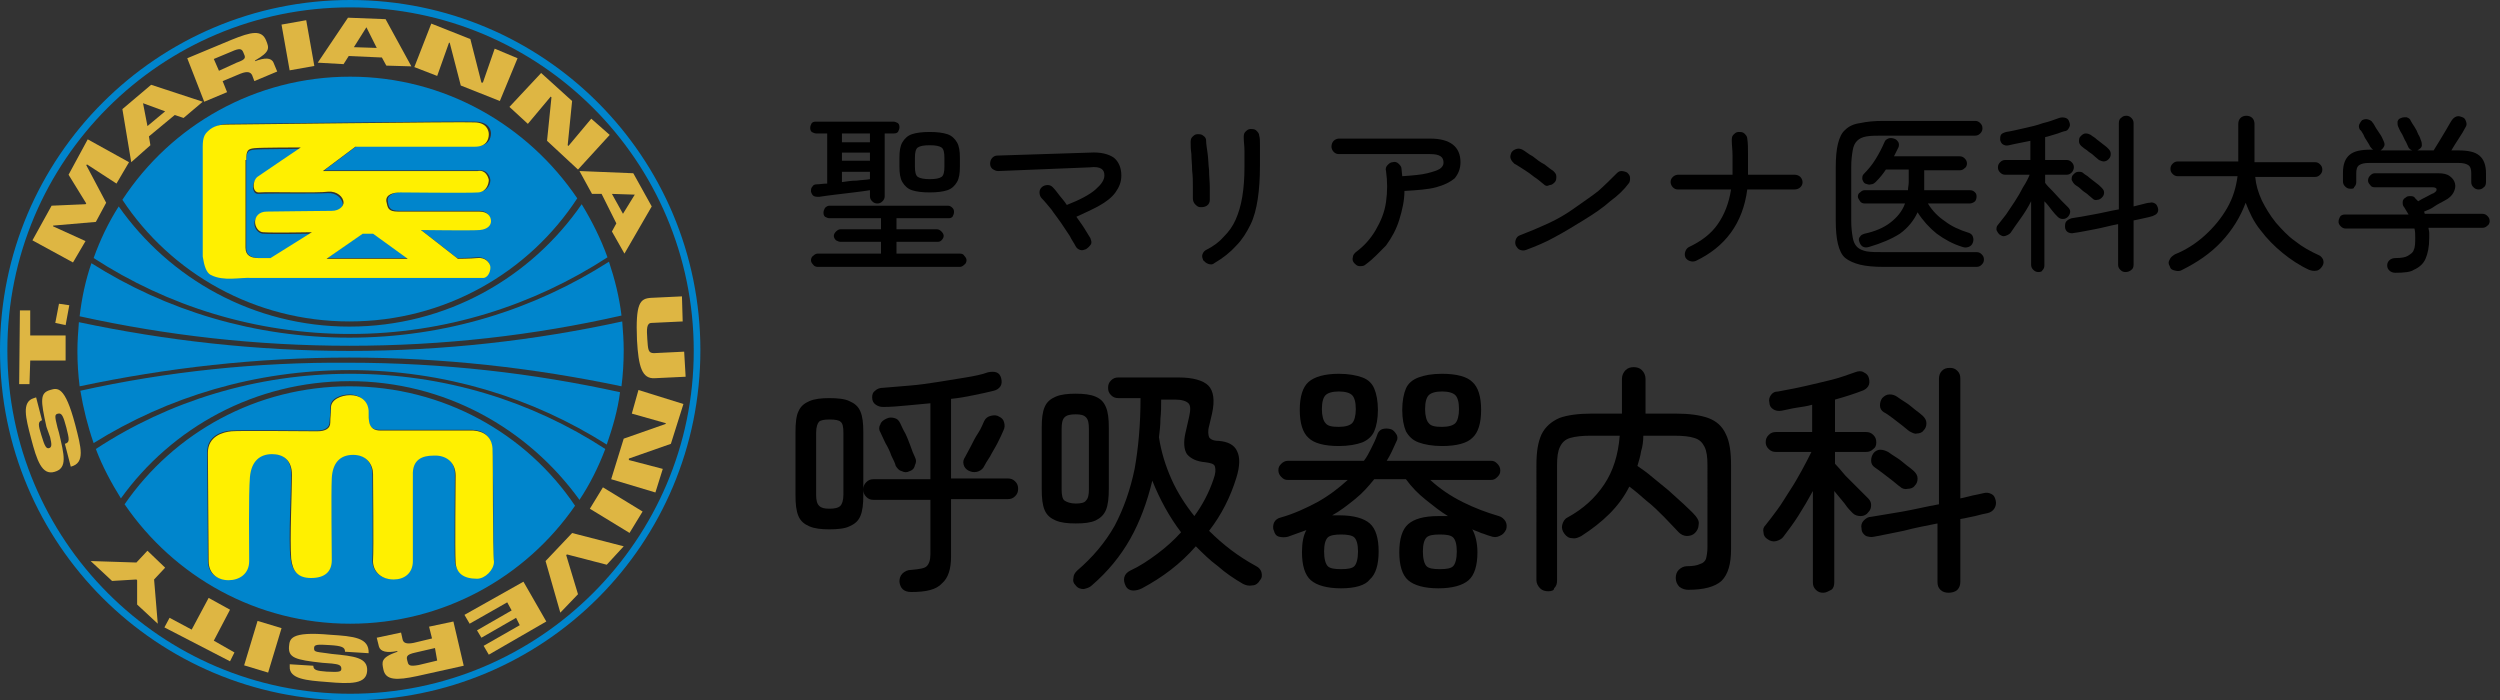 <?xml version="1.0" encoding="utf-8"?>
<!-- Generator: Adobe Illustrator 24.2.3, SVG Export Plug-In . SVG Version: 6.00 Build 0)  -->
<svg version="1.1" id="レイヤー_1" xmlns="http://www.w3.org/2000/svg" xmlns:xlink="http://www.w3.org/1999/xlink" x="0px"
	 y="0px" viewBox="0 0 339.1 95" style="enable-background:new 0 0 339.1 95;" xml:space="preserve">
<rect x="0" y="0" width="339.1" height="95" fill="#333333" stroke="none"/>
<style type="text/css">
	.st0{fill:#0085CC;}
	.st1{fill:#DEB643;}
	.st2{fill:#FFF000;}
</style>
<path class="st0" d="M47.5,0C21.3,0,0,21.3,0,47.5C0,73.8,21.3,95,47.5,95C73.8,95,95,73.8,95,47.5C95,21.3,73.8,0,47.5,0
	 M47.5,94.1C21.8,94.1,1,73.2,1,47.5C1,21.8,21.8,1,47.5,1c25.7,0,46.6,20.8,46.6,46.6C94.1,73.2,73.2,94.1,47.5,94.1"/>
<path class="st0" d="M13,60.9c0.9,2.4,2.1,4.6,3.4,6.7c6.9-9.6,18.2-15.9,31-15.9c12.9,0,24.2,6.4,31.2,16.1
	c1.4-2.1,2.6-4.5,3.5-6.9c-10-6.5-21.8-10.2-34.6-10.2C34.8,50.7,22.9,54.4,13,60.9"/>
<path class="st0" d="M47.4,52.4c-12.6,0-23.8,6.3-30.5,16c6.7,9.8,17.9,16.2,30.6,16.2c12.6,0,23.8-6.3,30.5-16
	C71.4,58.8,60.1,52.4,47.4,52.4 M66.9,76c0,1.1-1.2,2.3-2.3,2.3c-1.9,0-2.8-0.9-2.9-2.2c-0.1-1.8,0-10.7,0-11.8c0-1.8-1.3-2.7-3-2.7
	c-1.5,0.1-2.9,0.6-2.8,2.7c0.1,1.8,0,9.9,0,11.6c0,1.7-1.2,2.5-2.6,2.6c-1.9,0.1-2.9-1.3-2.8-2.7c0.1-1.4,0-10.3,0-11.6
	c0-1.2-0.8-2.6-2.7-2.6c-1.8,0-2.8,1.1-2.9,3.2c-0.1,2.1,0,9.6,0,11.1c0,1.5-0.9,2.4-2.8,2.4c-1.7,0-2.5-0.9-2.7-2.6
	c-0.3-2.5,0.1-9.3,0.1-11.4c0-2.1-1.3-2.8-2.7-2.8c-1.6,0-2.8,0.9-3,3.1c-0.2,2.2-0.1,9.6-0.1,11.4c0,1.7-1.4,2.6-2.8,2.6
	c-1.5,0-2.7-0.8-2.7-2.6c0-1.7-0.1-12.6-0.1-14.7c0-2.2,2-2.8,3.2-2.9c1.1-0.1,10.4,0,11.6,0c1.2,0,1.8-0.4,1.8-1.2
	c0-0.7,0.2-1.2,0.1-1.9c-0.1-1.2,1.4-1.8,2.6-1.8c1.3,0,2.4,0.8,2.5,2.1c0.1,1.4-0.1,2.7,1.6,2.7c0,0,11.4,0,12.6,0
	c1.6,0.1,2.5,0.9,2.6,2.4C67,62.3,66.9,74.9,66.9,76"/>
<path class="st0" d="M84.4,43.6c-11.9,2.6-24.3,4-37,4c-12.6,0-24.9-1.4-36.7-3.9c-0.1,1.3-0.2,2.6-0.2,3.9c0,1.6,0.1,3.2,0.3,4.8
	c11.8-2.5,24-3.9,36.6-3.9c12.7,0,25,1.4,36.9,3.9c0.2-1.6,0.3-3.2,0.3-4.9C84.6,46.2,84.5,44.9,84.4,43.6"/>
<path class="st0" d="M84.3,42.8c-0.3-2.5-0.9-4.9-1.7-7.3C72.4,42,60.4,45.8,47.4,45.8c-12.9,0-24.9-3.7-35-10.1
	c-0.8,2.3-1.3,4.7-1.6,7.2c11.8,2.6,24,4,36.6,4C60.1,46.9,72.4,45.5,84.3,42.8"/>
<path class="st0" d="M10.9,53c0.4,2.4,1,4.8,1.8,7.1c10.1-6.3,22-9.9,34.7-9.9c12.8,0,24.8,3.7,34.9,10.1c0.8-2.3,1.5-4.7,1.8-7.1
	c-11.8-2.6-24.1-4-36.8-4C34.9,49.1,22.6,50.4,10.9,53"/>
<path class="st0" d="M82.4,34.9c-0.9-2.5-2.1-4.9-3.5-7.2c-6.9,10-18.4,16.6-31.5,16.6c-13,0-24.4-6.5-31.3-16.3
	c-1.4,2.2-2.5,4.5-3.4,7c10,6.5,22,10.3,34.8,10.3C60.4,45.3,72.4,41.4,82.4,34.9"/>
<polygon class="st0" points="55.4,35 50.7,31.6 49.2,31.6 44.4,35 "/>
<path class="st0" d="M35.2,35h1.7l5.3-3.3c0,0-5.3,0.1-6.6,0c-0.6-0.1-1.1-0.7-1.1-1.4c0-0.7,0.6-1.4,1.6-1.4c1.1,0,7-0.1,8.8-0.1
	c1.1,0,1.6-0.7,1.6-1.1c-0.1-0.8-0.9-1.6-2.1-1.5c-1.2,0.1-8,0-9.3,0.1c-1,0.1-1-1.6-0.2-2.1c0.7-0.6,5.9-4,5.9-4s-5.5,0-6.3,0.1
	c-0.8,0.1-1.1,0.2-1.1,1.6v11.9C33.5,34.7,34.2,35,35.2,35"/>
<path class="st0" d="M47.4,43.6c12.9,0,24.3-6.6,30.9-16.7c-6.7-9.9-18-16.5-30.8-16.5c-12.9,0-24.3,6.6-30.9,16.7
	C23.2,37.1,34.6,43.6,47.4,43.6 M28.5,17.7c0.8-0.7,1.7-0.9,2.5-0.9c1.4,0,32.2-0.4,33.6-0.3c1.7,0.1,2,1.1,2,1.6
	c0,0.7-0.4,1.7-1.9,1.7H48.4L44,23.1h21c1-0.1,1.4,0.7,1.5,1.2c0.1,0.5-0.3,1.6-1.4,1.7c-1.1,0.1-10.6,0-10.6,0
	c-0.9,0.1-2,0.4-1.9,1.2c0.1,0.9,0.2,1.4,1.6,1.4H65c1.1,0,1.5,0.7,1.5,1.3c0,0.6-0.5,1.2-1.5,1.2c-1,0.1-8,0-8,0l5,3.9
	c0,0,1.7,0,2.7-0.1c1-0.1,1.7,0.6,1.7,1.1c0.1,0.5-0.2,1.5-0.9,1.6H34.3c-1.7-0.1-3.8,0.5-5.6-0.4c-0.6-0.3-0.9-1.2-0.9-2.5V20.9
	C27.8,19.3,27.7,18.4,28.5,17.7"/>
<path class="st1" d="M6.3,57.9c-0.8-3.6-0.9-4.6,0.5-5c1-0.3,2-0.6,3.4,4.7c0.8,3.1,1.4,5.2-0.6,5.7l-0.8-3.1C9.5,60,9.4,59.6,9,58
	c-0.4-1.5-0.6-2-1.1-1.9c-0.5,0.1-0.5,0.3-0.1,1.9l0.2,0.7c0.7,3,1.2,4.8-0.6,5.3c-1.7,0.5-2.4-1.5-3.2-4.6
	c-0.7-2.7-1.3-4.9,0.4-5.4l0.3-0.1l0.8,3.1c-0.6,0.2-0.5,0.7-0.1,2c0.5,1.7,0.7,1.8,1,1.8c0.5-0.1,0.4-0.6,0.2-1.5L6.3,57.9z"/>
<polygon class="st1" points="8.9,45.5 8.9,48.9 4.1,48.9 4,52.1 2.6,52.1 2.7,42.1 4.1,42.1 4.1,45.5 "/>
<polygon class="st1" points="9.4,41.4 8.9,44.1 7.5,43.8 8,41.2 "/>
<polygon class="st1" points="11.6,32.7 9.9,35.6 4.4,32.6 7,27.9 11.6,27.7 11.7,27.6 9.3,23.7 11.9,18.9 17.5,22 15.8,24.9 
	11.8,22.3 11.7,22.4 14.4,27.5 13,30.1 7.2,30.6 7.2,30.7 "/>
<path class="st1" d="M20.2,18.5l0.2,1.2L17.8,22l-1.2-7.2l3.9-3.3l7,2.3L24.9,16l-1.2-0.4L20.2,18.5z M19.4,14L19.4,14l0.6,3.1
	l2.4-2L19.4,14z"/>
<path class="st1" d="M25.4,7.9l6-2.5c2.7-1.1,4.1-1.4,4.7,0.1c0.4,1,0.6,1.5-1.5,2.7l0,0.1c1.3-0.5,2.2-0.5,2.5,0.2l0.5,1.2
	l-3.1,1.3l-0.3-0.8c-0.2-0.4-0.6-0.6-1.6-0.2l-2.4,1l0.6,1.5l-3.1,1.3L25.4,7.9z M32.1,8.5C33.5,8,33.3,7.8,33,7.1
	c-0.2-0.5-0.5-0.6-1.6-0.1l-2.4,1l0.7,1.6L32.1,8.5z"/>
<rect x="38.7" y="3" transform="matrix(0.985 -0.175 0.175 0.985 -0.46 7.153)" class="st1" width="3.4" height="6.3"/>
<path class="st1" d="M47.3,7.6l-0.7,1.1l-3.5-0.2l4.1-6.1l5.1,0.2L55.8,9l-3.4-0.1l-0.6-1.1L47.3,7.6z M49.7,3.7L49.7,3.7L48,6.4
	l3.1,0.1L49.7,3.7z"/>
<polygon class="st1" points="59.3,10.3 56.2,9.1 58.5,3.2 63.8,5.3 65.3,11.2 65.5,11.2 67.1,6.6 70.2,7.9 67.8,13.7 62.5,11.6 
	61,5.8 60.9,5.8 "/>
<polygon class="st1" points="71.6,16.8 69.1,14.5 73.4,9.9 77.6,13.7 77,19.7 77.1,19.8 80.2,16.1 82.7,18.3 78.4,23 74.2,19.1 
	74.8,13.2 74.7,13.1 "/>
<path class="st1" d="M81.6,26.3l-1.3,0l-1.7-3.1l7.3,0.3l2.5,4.5l-3.7,6.4l-1.7-3l0.6-1.1L81.6,26.3z M86.1,26.4L86.1,26.4L83,26.3
	l1.5,2.7L86.1,26.4z"/>
<path class="st1" d="M93,51.1l-4.2,0.2c-1.7,0.1-2.2-1.5-2.4-5.2c-0.2-5,0.4-5.6,1.9-5.7l4.2-0.2l0.1,3.4l-4.2,0.2
	c-0.7,0-0.7,0.8-0.6,2.2c0.1,1.4,0.1,1.9,0.9,1.9l4.1-0.2L93,51.1z"/>
<polygon class="st1" points="85.7,56.1 86.6,52.9 92.7,54.8 91,60.2 85.3,62.2 85.3,62.4 89.9,63.6 88.9,66.8 82.9,65 84.6,59.5 
	90.3,57.5 90.3,57.4 "/>
<rect x="81.9" y="66.1" transform="matrix(0.521 -0.854 0.854 0.521 -19.109 104.508)" class="st1" width="3.4" height="6.3"/>
<polygon class="st1" points="78.4,80.6 76,83.1 74,76.1 77.6,72.3 84.6,74.1 82.3,76.6 76.9,75.2 76.8,75.3 "/>
<polygon class="st1" points="70,83.8 65.3,86.5 64.7,85.5 69.4,82.8 68.8,81.7 63.7,84.6 63,83.4 71,78.9 74.1,84.3 66.3,88.8 
	65.6,87.6 70.5,84.8 "/>
<path class="st1" d="M62.9,90.3l-6.3,1.4c-2.8,0.6-4.3,0.6-4.6-0.9c-0.2-1-0.4-1.6,1.9-2.4l0-0.1c-1.4,0.3-2.3,0.1-2.5-0.6l-0.3-1.2
	l3.3-0.7l0.2,0.9c0.1,0.5,0.5,0.7,1.5,0.5l2.5-0.6l-0.4-1.6l3.3-0.7L62.9,90.3z M56.4,88.5c-1.4,0.3-1.3,0.6-1.1,1.3
	c0.1,0.5,0.4,0.6,1.5,0.4l2.5-0.6L59,87.9L56.4,88.5z"/>
<path class="st1" d="M43.7,89.9c-3.7-0.4-4.6-0.7-4.5-2.2c0.1-1,0.1-2.1,5.6-1.6c3.2,0.2,5.3,0.4,5.2,2.5l-3.2-0.2
	c0-0.6-0.4-0.8-2.1-0.9c-1.6-0.1-2.1-0.1-2.1,0.4c0,0.5,0.1,0.5,1.7,0.7l0.7,0.1c3.1,0.3,4.9,0.5,4.8,2.3c-0.1,1.8-2.2,1.8-5.5,1.5
	c-2.7-0.2-5.1-0.4-5-2.1l0-0.3l3.2,0.2c0,0.6,0.5,0.7,1.8,0.8c1.8,0.1,2,0,2-0.4c0-0.5-0.4-0.6-1.3-0.7L43.7,89.9z"/>
<rect x="32.5" y="86" transform="matrix(0.289 -0.957 0.957 0.289 -58.58 96.497)" class="st1" width="6.3" height="3.4"/>
<polygon class="st1" points="28.3,81.1 31.2,82.7 29,86.9 31.8,88.5 31.2,89.7 22.3,85.1 23,83.8 26,85.4 "/>
<polygon class="st1" points="18.5,76.3 20,74.7 22.4,77 20.9,78.6 21.4,84.6 18.6,82 18.6,78.7 18.5,78.6 15.2,78.8 12.3,76.1 "/>
<path class="st2" d="M66.8,60.8c-0.1-1.5-1.1-2.3-2.6-2.4c-1.2,0-12.6,0-12.6,0c-1.7,0-1.6-1.4-1.6-2.7c-0.1-1.4-1.2-2.1-2.5-2.1
	c-1.2,0-2.7,0.6-2.6,1.8c0,0.7-0.1,1.1-0.1,1.9s-0.6,1.2-1.8,1.2c-1.2,0-10.5-0.1-11.6,0c-1.2,0.1-3.2,0.7-3.2,2.9
	c0,2.2,0.1,13,0.1,14.7c0,1.7,1.2,2.6,2.7,2.6c1.4,0,2.8-0.8,2.8-2.6c0-1.7-0.1-9.1,0.1-11.4c0.2-2.2,1.4-3.1,3-3.1
	c1.4,0,2.7,0.7,2.7,2.8c0,2.1-0.3,8.9-0.1,11.4c0.2,1.7,0.9,2.6,2.7,2.6c1.9,0,2.8-0.9,2.8-2.4c0-1.5-0.1-9,0-11.1
	c0.1-2.1,1.1-3.2,2.9-3.2c1.9,0,2.7,1.4,2.7,2.6c0,1.2,0.1,10.2,0,11.6c-0.1,1.4,0.9,2.7,2.8,2.7c1.4,0,2.6-0.8,2.6-2.5
	c0-1.7,0-9.8,0-11.6c-0.1-2.2,1.3-2.7,2.8-2.7c1.7-0.1,3,0.9,3,2.7c0,1.1-0.1,10,0,11.8c0.1,1.4,1,2.2,2.9,2.2
	c1.1,0,2.3-1.2,2.3-2.3C66.8,75,66.9,62.3,66.8,60.8"/>
<path class="st2" d="M28.6,37.3c1.8,0.9,3.9,0.3,5.6,0.4h31.4c0.7-0.1,1-1.1,0.9-1.6c-0.1-0.5-0.7-1.2-1.7-1.1
	c-1,0.1-2.7,0.1-2.7,0.1l-5-3.9c0,0,7,0.1,8,0c1-0.1,1.5-0.6,1.5-1.2c0-0.6-0.4-1.3-1.6-1.3H54c-1.4,0-1.4-0.5-1.6-1.4
	c-0.1-0.9,0.9-1.2,1.9-1.2c0,0,9.6,0.1,10.6,0c1.1-0.1,1.4-1.2,1.4-1.7c-0.1-0.5-0.5-1.4-1.5-1.2h-21l4.4-3.3h16.2
	c1.6,0,1.9-1,1.9-1.7c0-0.5-0.3-1.6-2-1.6c-1.4-0.1-32.2,0.3-33.6,0.3c-0.7,0-1.7,0.1-2.5,0.9c-0.8,0.7-0.7,1.6-0.7,3.2v13.8
	C27.7,36.1,28,37,28.6,37.3 M50.6,31.7l4.7,3.4h-11l4.9-3.4H50.6z M33.4,21.7c0-1.3,0.2-1.5,1.1-1.6c0.8-0.1,6.3-0.1,6.3-0.1
	s-5.2,3.5-5.9,4c-0.7,0.6-0.7,2.2,0.3,2.1c1.2-0.1,8,0.1,9.3-0.1c1.2-0.1,2.1,0.7,2.1,1.5c0,0.4-0.5,1.1-1.6,1.1
	c-1.9,0-7.8,0.1-8.8,0.1c-1.1,0-1.6,0.7-1.6,1.4c0,0.7,0.5,1.4,1.1,1.4c1.3,0.1,6.6,0,6.6,0L36.7,35h-1.7c-0.9,0-1.7-0.3-1.7-1.4
	V21.7z"/>
<g>
	<path d="M119,27.6c-0.3,0-0.5-0.1-0.7-0.3c-0.2-0.2-0.3-0.4-0.3-0.7v-0.8c-0.6,0.1-1.4,0.2-2.2,0.3c-0.8,0.1-1.6,0.2-2.5,0.3
		c-0.8,0.1-1.6,0.2-2.2,0.3c-0.2,0-0.5,0-0.7-0.1c-0.2-0.1-0.3-0.3-0.4-0.6c0-0.3,0-0.5,0.2-0.7c0.1-0.2,0.3-0.3,0.6-0.3
		c0.4,0,0.9-0.1,1.4-0.1v-6.8h-1.5c-0.2,0-0.4-0.1-0.6-0.2c-0.2-0.2-0.2-0.4-0.2-0.6s0.1-0.4,0.2-0.6c0.2-0.2,0.4-0.2,0.6-0.2h10.5
		c0.2,0,0.4,0.1,0.6,0.2c0.2,0.2,0.2,0.4,0.2,0.6s-0.1,0.4-0.2,0.6c-0.2,0.2-0.4,0.2-0.6,0.2H120v8.5c0,0.3-0.1,0.5-0.3,0.7
		S119.3,27.6,119,27.6z M110.9,36.2c-0.2,0-0.5-0.1-0.6-0.3c-0.2-0.2-0.3-0.4-0.3-0.6s0.1-0.5,0.3-0.6c0.2-0.2,0.4-0.3,0.6-0.3h8.6
		v-1.6H114c-0.2,0-0.4-0.1-0.6-0.2c-0.2-0.2-0.3-0.4-0.3-0.6c0-0.2,0.1-0.4,0.3-0.6c0.2-0.2,0.4-0.3,0.6-0.3h5.5v-1.5h-7
		c-0.2,0-0.4-0.1-0.6-0.2c-0.2-0.2-0.2-0.4-0.2-0.6c0-0.2,0.1-0.4,0.2-0.6c0.2-0.2,0.4-0.3,0.6-0.3h16.1c0.2,0,0.4,0.1,0.6,0.3
		c0.2,0.2,0.2,0.4,0.2,0.6c0,0.2-0.1,0.4-0.2,0.6c-0.2,0.2-0.4,0.2-0.6,0.2h-7v1.5h5.5c0.2,0,0.4,0.1,0.6,0.3
		c0.2,0.2,0.3,0.4,0.3,0.6c0,0.2-0.1,0.4-0.3,0.6c-0.2,0.2-0.4,0.2-0.6,0.2h-5.5v1.6h8.6c0.3,0,0.5,0.1,0.6,0.3
		c0.2,0.2,0.3,0.4,0.3,0.6s-0.1,0.5-0.3,0.6c-0.2,0.2-0.4,0.3-0.6,0.3H110.9z M114.2,19.3h3.8v-1.2h-3.8V19.3z M114.2,21.8h3.8v-1.1
		h-3.8V21.8z M114.2,24.7c0.7-0.1,1.3-0.2,2-0.2c0.7-0.1,1.3-0.1,1.8-0.2v-1h-3.8V24.7z M126.1,26.1c-1,0-1.8-0.1-2.4-0.3
		c-0.6-0.2-1-0.6-1.3-1.1c-0.3-0.5-0.4-1.2-0.4-2.1v-1.2c0-0.9,0.1-1.6,0.4-2.1c0.3-0.5,0.7-0.9,1.3-1.1c0.6-0.2,1.4-0.3,2.4-0.3
		c1,0,1.8,0.1,2.4,0.3c0.6,0.2,1,0.6,1.3,1.1c0.3,0.5,0.4,1.2,0.4,2.1v1.2c0,0.9-0.1,1.6-0.4,2.1c-0.3,0.5-0.7,0.9-1.3,1.1
		C127.9,26,127.1,26.1,126.1,26.1z M126.1,24.3c0.8,0,1.3-0.1,1.6-0.3c0.3-0.2,0.4-0.7,0.4-1.4v-1.2c0-0.7-0.1-1.2-0.4-1.4
		c-0.3-0.2-0.8-0.3-1.6-0.3c-0.8,0-1.3,0.1-1.6,0.3c-0.3,0.2-0.4,0.7-0.4,1.4v1.2c0,0.7,0.1,1.2,0.4,1.4
		C124.8,24.2,125.4,24.3,126.1,24.3z"/>
	<path d="M147.3,33.8c-0.3,0.1-0.5,0.2-0.8,0.1c-0.3-0.1-0.5-0.3-0.6-0.5c-0.2-0.4-0.5-0.8-0.8-1.4c-0.4-0.6-0.8-1.2-1.2-1.8
		c-0.4-0.6-0.9-1.2-1.3-1.8c-0.5-0.6-0.9-1.1-1.3-1.5c-0.2-0.2-0.3-0.5-0.3-0.8c0-0.3,0.1-0.5,0.3-0.7c0.2-0.2,0.5-0.3,0.8-0.3
		c0.3,0,0.5,0.1,0.7,0.3c0.3,0.3,0.6,0.7,0.9,1.1c0.3,0.4,0.7,0.8,1,1.3c1.8-0.7,3.1-1.4,3.9-2.1c0.8-0.7,1.2-1.3,1.2-1.9
		c0-0.4-0.1-0.7-0.4-0.9c-0.3-0.2-0.8-0.3-1.6-0.2l-12.4,0.5c-0.3,0-0.5-0.1-0.8-0.3c-0.2-0.2-0.3-0.4-0.3-0.7
		c0-0.3,0.1-0.6,0.3-0.8s0.4-0.3,0.7-0.3l12.5-0.4c1.5-0.1,2.6,0.2,3.3,0.7c0.6,0.5,1,1.3,1,2.4c0,0.9-0.3,1.6-0.8,2.3
		c-0.5,0.7-1.3,1.3-2.2,1.8c-0.9,0.5-2,1-3.1,1.5c0.4,0.6,0.8,1.1,1.1,1.6c0.3,0.5,0.6,1,0.8,1.3c0.1,0.3,0.2,0.5,0.1,0.8
		C147.8,33.4,147.6,33.6,147.3,33.8z"/>
	<path d="M162.8,28.1c-0.3,0-0.5-0.2-0.7-0.4c-0.2-0.2-0.3-0.5-0.3-0.8c0-0.4,0-0.9,0-1.6s0-1.4-0.1-2.2c0-0.8-0.1-1.5-0.1-2.2
		c-0.1-0.7-0.1-1.2-0.1-1.5c0-0.3,0-0.6,0.2-0.8s0.4-0.4,0.7-0.4c0.3,0,0.6,0,0.8,0.2c0.3,0.2,0.4,0.4,0.4,0.7c0,0.4,0.1,1,0.2,1.7
		c0.1,0.7,0.1,1.5,0.2,2.3c0,0.8,0.1,1.6,0.1,2.3c0,0.7,0,1.3,0,1.7c0,0.3-0.1,0.6-0.4,0.8S163.1,28.1,162.8,28.1z M164.7,35.7
		c-0.2,0.2-0.5,0.2-0.8,0.1c-0.3-0.1-0.5-0.3-0.7-0.5c-0.1-0.3-0.2-0.5-0.1-0.8c0.1-0.3,0.3-0.5,0.5-0.6c1-0.5,1.8-1.1,2.4-1.8
		c0.7-0.7,1.2-1.4,1.6-2.3c0.4-0.9,0.7-1.9,0.9-3.1c0.2-1.2,0.3-2.5,0.3-4.1c0-0.7,0-1.4,0-2.1s-0.1-1.3-0.1-1.8
		c0-0.3,0-0.6,0.2-0.8c0.2-0.2,0.4-0.4,0.7-0.4c0.3,0,0.6,0,0.8,0.2c0.2,0.2,0.4,0.4,0.4,0.7c0.1,0.3,0.1,0.7,0.1,1.2
		c0,0.5,0,1,0,1.4c0,0.5,0,0.9,0,1.2c0,0.1,0,0.2,0,0.3c0,1.7-0.1,3.2-0.3,4.5c-0.2,1.3-0.5,2.5-1,3.5c-0.5,1-1.1,2-1.9,2.8
		C166.9,34.2,165.9,35,164.7,35.7z"/>
	<path d="M185.2,35.9c-0.2,0.2-0.5,0.2-0.8,0.2c-0.3,0-0.5-0.2-0.7-0.4c-0.2-0.2-0.3-0.5-0.2-0.8c0-0.3,0.2-0.5,0.4-0.7
		c1.1-0.8,2-1.8,2.7-3c0.7-1.2,1.2-2.4,1.4-3.8c0.2-1.4,0.2-2.8,0-4.2c-0.1-0.3,0-0.6,0.2-0.8c0.2-0.2,0.4-0.4,0.7-0.4
		c0.3-0.1,0.6,0,0.8,0.2c0.2,0.2,0.4,0.4,0.4,0.7l0.1,1c1.5-0.1,2.6-0.2,3.4-0.4c0.8-0.2,1.4-0.4,1.7-0.6c0.3-0.2,0.5-0.5,0.5-0.8
		c0-0.4-0.1-0.7-0.4-0.9s-0.7-0.3-1.5-0.3h-12.3c-0.3,0-0.5-0.1-0.7-0.3c-0.2-0.2-0.3-0.5-0.3-0.7c0-0.3,0.1-0.6,0.3-0.8
		c0.2-0.2,0.5-0.3,0.7-0.3H194c2.7,0,4.1,1.1,4.1,3.2c0,0.9-0.3,1.6-0.8,2.2c-0.6,0.5-1.4,0.9-2.5,1.2s-2.6,0.4-4.3,0.5
		c0,1.3-0.3,2.6-0.7,3.9s-1,2.4-1.8,3.5C187.1,34.2,186.3,35.1,185.2,35.9z"/>
	<path d="M209.4,25c-0.4-0.3-0.8-0.7-1.3-1c-0.5-0.4-0.9-0.7-1.4-1c-0.5-0.3-0.9-0.6-1.3-0.8c-0.2-0.2-0.4-0.4-0.5-0.7
		c-0.1-0.3,0-0.5,0.1-0.8c0.2-0.3,0.4-0.4,0.7-0.5c0.3-0.1,0.6,0,0.8,0.1c0.4,0.2,0.8,0.6,1.4,0.9c0.5,0.4,1,0.8,1.6,1.1
		c0.5,0.4,0.9,0.7,1.2,0.9c0.2,0.2,0.4,0.4,0.4,0.7c0,0.3,0,0.6-0.2,0.8c-0.2,0.2-0.4,0.4-0.7,0.4C209.8,25.3,209.6,25.2,209.4,25z
		 M207,33.9c-0.3,0.1-0.5,0.1-0.8,0c-0.3-0.1-0.4-0.3-0.6-0.6c-0.1-0.3-0.1-0.5,0-0.8c0.1-0.3,0.3-0.5,0.6-0.6
		c1.3-0.5,2.5-1,3.8-1.6c1.3-0.6,2.5-1.3,3.6-2.1s2.2-1.5,3.2-2.3c0.9-0.8,1.7-1.6,2.4-2.3c0.2-0.2,0.4-0.4,0.7-0.4
		c0.3,0,0.6,0.1,0.8,0.2c0.2,0.2,0.4,0.4,0.4,0.7c0,0.3,0,0.6-0.2,0.8c-0.6,0.8-1.4,1.6-2.5,2.4c-1,0.9-2.2,1.7-3.5,2.5
		c-1.3,0.8-2.6,1.6-3.9,2.3C209.6,32.9,208.3,33.4,207,33.9z"/>
	<path d="M230,35.4c-0.3,0.1-0.5,0.1-0.8,0c-0.3-0.1-0.5-0.3-0.6-0.5c-0.1-0.3-0.1-0.5,0-0.8c0.1-0.3,0.3-0.5,0.5-0.6
		c1.7-0.8,3-1.8,3.9-3.1c0.9-1.3,1.5-2.8,1.8-4.7h-7.2c-0.3,0-0.5-0.1-0.7-0.3s-0.3-0.5-0.3-0.7c0-0.3,0.1-0.5,0.3-0.7
		s0.5-0.3,0.7-0.3h7.4v-0.4c0-0.7,0-1.5,0-2.2c0-0.8-0.1-1.4-0.1-2c0-0.3,0-0.6,0.2-0.8s0.4-0.4,0.7-0.4c0.3,0,0.6,0,0.8,0.2
		c0.2,0.2,0.4,0.4,0.4,0.7c0.1,0.6,0.1,1.4,0.1,2.2c0,0.8,0,1.6,0,2.3v0.4h6.3c0.3,0,0.6,0.1,0.8,0.3s0.3,0.5,0.3,0.7
		c0,0.3-0.1,0.5-0.3,0.7s-0.5,0.3-0.8,0.3H237C236.4,30.3,234,33.5,230,35.4z"/>
	<path d="M255.5,36.2c-1.3,0-2.4-0.1-3.2-0.3s-1.5-0.5-2-0.9s-0.8-1.1-1-1.9c-0.2-0.8-0.3-1.9-0.3-3.2v-7.2c0-1.3,0.1-2.4,0.3-3.2
		c0.2-0.8,0.5-1.5,1-1.9c0.5-0.5,1.2-0.8,2-0.9c0.9-0.2,1.9-0.3,3.2-0.3h12.4c0.3,0,0.5,0.1,0.7,0.3c0.2,0.2,0.3,0.4,0.3,0.7
		c0,0.3-0.1,0.5-0.3,0.7c-0.2,0.2-0.4,0.3-0.7,0.3h-12.4c-1,0-1.7,0-2.3,0.1c-0.6,0.1-1,0.3-1.3,0.6c-0.3,0.3-0.5,0.7-0.6,1.3
		c-0.1,0.6-0.2,1.3-0.2,2.3v7.2c0,1,0.1,1.7,0.2,2.3c0.1,0.6,0.3,1,0.6,1.3c0.3,0.3,0.8,0.5,1.3,0.6c0.6,0.1,1.4,0.1,2.3,0.1h12.6
		c0.3,0,0.5,0.1,0.7,0.3c0.2,0.2,0.3,0.4,0.3,0.7s-0.1,0.5-0.3,0.7c-0.2,0.2-0.4,0.3-0.7,0.3H255.5z M253.5,33.5
		c-0.7,0.2-1.1-0.1-1.3-0.7c-0.1-0.3-0.1-0.5,0.1-0.7c0.1-0.2,0.3-0.3,0.6-0.4c1.4-0.3,2.6-0.8,3.5-1.5s1.6-1.5,2-2.6h-5.5
		c-0.2,0-0.5-0.1-0.6-0.3s-0.3-0.4-0.3-0.6c0-0.3,0.1-0.5,0.3-0.6c0.2-0.2,0.4-0.3,0.6-0.3h5.9c0-0.4,0.1-0.7,0.1-1.1V23h-3.1
		c-0.4,0.6-0.8,1.1-1.3,1.6c-0.2,0.2-0.4,0.4-0.7,0.4c-0.3,0.1-0.5,0-0.8-0.1c-0.2-0.1-0.3-0.3-0.4-0.6c0-0.3,0-0.5,0.2-0.7
		c0.6-0.6,1.1-1.2,1.6-2c0.5-0.8,0.9-1.6,1.2-2.3c0.1-0.3,0.3-0.4,0.5-0.5c0.2-0.1,0.5-0.1,0.8,0s0.4,0.2,0.6,0.5
		c0.1,0.2,0.1,0.5,0,0.7c-0.1,0.2-0.2,0.4-0.3,0.6c-0.1,0.2-0.2,0.4-0.3,0.6h8.9c0.3,0,0.5,0.1,0.7,0.3c0.2,0.2,0.3,0.4,0.3,0.7
		c0,0.2-0.1,0.5-0.3,0.6c-0.2,0.2-0.4,0.3-0.7,0.3h-4.8v1.7c0,0.2,0,0.4,0,0.5c0,0.2,0,0.3,0,0.5h6.2c0.3,0,0.5,0.1,0.7,0.3
		c0.2,0.2,0.2,0.4,0.2,0.6c0,0.2-0.1,0.5-0.2,0.6s-0.4,0.3-0.7,0.3h-5.7c0.6,1,1.4,1.8,2.3,2.4c0.9,0.7,2,1.2,3.3,1.6
		c0.2,0.1,0.4,0.2,0.5,0.5c0.1,0.3,0.1,0.5,0,0.8c-0.1,0.3-0.3,0.5-0.6,0.6c-0.3,0.1-0.5,0.1-0.8,0c-1.3-0.4-2.4-1-3.5-1.8
		c-1-0.8-1.9-1.8-2.6-2.9c-0.5,1.1-1.3,2.1-2.4,2.9C256.6,32.4,255.2,33,253.5,33.5z"/>
	<path d="M276.5,36.9c-0.3,0-0.5-0.1-0.7-0.3c-0.2-0.2-0.3-0.4-0.3-0.7v-8.6c-0.4,0.8-0.9,1.6-1.4,2.3s-1,1.4-1.4,2
		c-0.2,0.2-0.4,0.3-0.7,0.4c-0.3,0.1-0.5,0-0.8-0.2c-0.2-0.2-0.3-0.4-0.4-0.6c0-0.3,0-0.5,0.2-0.7c0.3-0.4,0.7-0.9,1.1-1.4
		c0.4-0.6,0.8-1.2,1.2-1.8c0.4-0.6,0.8-1.3,1.1-1.9c0.4-0.6,0.7-1.2,0.9-1.7h-3.3c-0.3,0-0.5-0.1-0.7-0.3s-0.3-0.4-0.3-0.7
		c0-0.3,0.1-0.5,0.3-0.7s0.4-0.3,0.7-0.3h3.4v-2.6c-0.5,0.1-1,0.2-1.5,0.3c-0.5,0.1-1,0.2-1.4,0.3c-0.4,0.1-0.6,0-0.8-0.1
		c-0.2-0.1-0.3-0.3-0.4-0.6c0-0.3,0-0.5,0.1-0.7c0.1-0.2,0.4-0.3,0.7-0.4c0.7-0.1,1.5-0.3,2.4-0.5c0.9-0.2,1.8-0.4,2.6-0.7
		c0.9-0.2,1.6-0.5,2.2-0.7c0.3-0.1,0.6-0.1,0.9,0c0.3,0.1,0.4,0.3,0.5,0.6c0.1,0.3,0.1,0.5-0.1,0.8c-0.1,0.2-0.3,0.4-0.6,0.4
		c-0.4,0.1-0.8,0.3-1.2,0.4c-0.4,0.1-0.9,0.3-1.4,0.4v3.1h2.9c0.3,0,0.5,0.1,0.7,0.3s0.3,0.4,0.3,0.7c0,0.2-0.1,0.5-0.3,0.7
		s-0.4,0.3-0.7,0.3h-2.9v1.1c0.2,0.3,0.6,0.7,1,1.1s0.8,0.9,1.2,1.3c0.4,0.4,0.7,0.7,0.9,0.9c0.2,0.2,0.3,0.4,0.3,0.6
		c0,0.2-0.1,0.5-0.3,0.7c-0.2,0.2-0.4,0.3-0.7,0.3c-0.3,0-0.5-0.1-0.7-0.3c-0.2-0.2-0.5-0.5-0.8-0.9s-0.6-0.8-1-1.2v8.7
		c0,0.3-0.1,0.5-0.3,0.7C277,36.8,276.8,36.9,276.5,36.9z M288.3,36.9c-0.3,0-0.5-0.1-0.7-0.3c-0.2-0.2-0.3-0.4-0.3-0.7v-5.5
		c-1.1,0.2-2.1,0.5-3.2,0.7c-1.1,0.2-2,0.4-2.8,0.5c-0.3,0.1-0.6,0-0.8-0.1s-0.4-0.4-0.4-0.7c0-0.3,0-0.6,0.2-0.8s0.4-0.3,0.7-0.4
		c0.8-0.1,1.8-0.3,2.9-0.5c1.2-0.2,2.3-0.5,3.5-0.7V16.7c0-0.3,0.1-0.6,0.3-0.7c0.2-0.2,0.4-0.3,0.7-0.3c0.3,0,0.5,0.1,0.7,0.3
		c0.2,0.2,0.3,0.4,0.3,0.7V28c0.4-0.1,0.8-0.2,1.2-0.3c0.4-0.1,0.7-0.2,1-0.2c0.3-0.1,0.5,0,0.7,0.1c0.2,0.1,0.3,0.3,0.4,0.6
		c0.1,0.3,0,0.6-0.1,0.7c-0.1,0.2-0.4,0.3-0.6,0.4c-0.3,0.1-0.7,0.2-1.2,0.3c-0.4,0.1-0.9,0.2-1.4,0.3v6c0,0.3-0.1,0.6-0.3,0.7
		C288.9,36.8,288.6,36.9,288.3,36.9z M283.8,26.9c-0.2-0.2-0.4-0.3-0.7-0.6c-0.3-0.2-0.6-0.4-0.9-0.7s-0.6-0.4-0.8-0.6
		c-0.2-0.2-0.3-0.4-0.4-0.6c0-0.3,0-0.5,0.2-0.7c0.2-0.2,0.4-0.4,0.7-0.4c0.3,0,0.5,0,0.7,0.2c0.2,0.2,0.5,0.3,0.8,0.6
		c0.3,0.2,0.6,0.5,0.9,0.7c0.3,0.2,0.5,0.4,0.7,0.6c0.2,0.2,0.4,0.4,0.4,0.7c0,0.3-0.1,0.5-0.3,0.7c-0.2,0.2-0.4,0.3-0.6,0.3
		C284.2,27.2,284,27.1,283.8,26.9z M284.7,21.7c-0.2-0.2-0.4-0.3-0.7-0.6s-0.6-0.4-0.9-0.7c-0.3-0.2-0.6-0.4-0.8-0.6
		c-0.2-0.2-0.3-0.4-0.3-0.6c0-0.3,0-0.5,0.2-0.7c0.2-0.2,0.4-0.4,0.7-0.4c0.3,0,0.5,0.1,0.7,0.2c0.2,0.2,0.5,0.3,0.8,0.6
		c0.3,0.2,0.6,0.5,0.9,0.7c0.3,0.2,0.5,0.4,0.7,0.6c0.2,0.2,0.3,0.4,0.3,0.7c0,0.3-0.1,0.5-0.3,0.7c-0.2,0.2-0.4,0.3-0.7,0.3
		C285.2,21.9,284.9,21.8,284.7,21.7z"/>
	<path d="M313.2,36.6c-1.3-0.6-2.5-1.4-3.6-2.3s-2.1-1.9-3-3.1c-0.9-1.1-1.5-2.4-2-3.7c-0.7,1.9-1.8,3.7-3.3,5.3
		c-1.5,1.6-3.3,2.8-5.3,3.8c-0.3,0.2-0.6,0.2-1,0.1s-0.6-0.2-0.7-0.6c-0.2-0.3-0.2-0.6,0-0.9c0.1-0.3,0.4-0.5,0.7-0.7
		c1.5-0.6,2.9-1.5,4.1-2.6c1.2-1.1,2.2-2.3,3-3.7c0.8-1.4,1.2-2.8,1.4-4.3h-8.1c-0.3,0-0.5-0.1-0.7-0.3c-0.2-0.2-0.3-0.4-0.3-0.7
		c0-0.3,0.1-0.5,0.3-0.7c0.2-0.2,0.4-0.3,0.7-0.3h8.2v-5.1c0-0.3,0.1-0.6,0.3-0.8c0.2-0.2,0.5-0.3,0.8-0.3c0.3,0,0.6,0.1,0.8,0.3
		s0.3,0.5,0.3,0.8V22h8.2c0.3,0,0.5,0.1,0.7,0.3c0.2,0.2,0.3,0.4,0.3,0.7c0,0.3-0.1,0.5-0.3,0.7c-0.2,0.2-0.4,0.3-0.7,0.3h-8.1
		c0.1,1.1,0.4,2.1,0.9,3.2c0.5,1,1.1,2,1.9,3c0.8,0.9,1.6,1.8,2.6,2.5c1,0.8,2.1,1.4,3.2,1.9c0.3,0.1,0.5,0.4,0.6,0.6
		c0.1,0.3,0.1,0.6-0.1,0.9c-0.2,0.3-0.4,0.5-0.7,0.6C313.8,36.8,313.5,36.7,313.2,36.6z"/>
	<path d="M324.9,37c-0.3,0-0.6-0.1-0.8-0.3c-0.2-0.2-0.3-0.4-0.3-0.7c0-0.3,0.1-0.5,0.3-0.7c0.2-0.2,0.5-0.3,0.9-0.3
		c0.7,0,1.3-0.1,1.6-0.3s0.7-0.4,0.8-0.8c0.2-0.4,0.2-1,0.2-1.7c0-0.4,0-0.8-0.1-1.2h-9.3c-0.3,0-0.5-0.1-0.7-0.3
		c-0.2-0.2-0.3-0.4-0.3-0.6c0-0.3,0.1-0.5,0.2-0.7s0.4-0.3,0.6-0.3h8.7c-0.1-0.2-0.2-0.3-0.3-0.5c-0.1-0.2-0.2-0.3-0.3-0.5
		c-0.2-0.2-0.2-0.4-0.2-0.7c0-0.3,0.2-0.5,0.4-0.6c0.2-0.2,0.4-0.2,0.7-0.2c0.3,0,0.5,0.1,0.6,0.3c0.1,0.1,0.1,0.1,0.2,0.2
		c0.1,0.1,0.1,0.1,0.2,0.2c0.3-0.2,0.7-0.4,1.1-0.6c0.4-0.2,0.7-0.4,1-0.5c0.3-0.2,0.4-0.3,0.4-0.5s-0.2-0.3-0.6-0.3h-7.8
		c-0.3,0-0.5-0.1-0.6-0.3c-0.2-0.2-0.3-0.4-0.3-0.6c0-0.3,0.1-0.5,0.3-0.7c0.2-0.2,0.4-0.3,0.6-0.3h8.6c0.7,0,1.2,0.1,1.6,0.4
		c0.4,0.3,0.6,0.6,0.7,1c0.1,0.4,0,0.8-0.2,1.2s-0.6,0.8-1.2,1.1c-0.5,0.3-1,0.5-1.4,0.8s-0.9,0.5-1.4,0.7l0.1,0.3h7.8
		c0.3,0,0.5,0.1,0.7,0.3s0.3,0.4,0.3,0.7c0,0.2-0.1,0.5-0.3,0.6c-0.2,0.2-0.4,0.3-0.7,0.3h-7.3c0,0.2,0.1,0.4,0.1,0.7
		c0,0.2,0,0.4,0,0.7c0,1.2-0.2,2.1-0.5,2.8c-0.3,0.7-0.9,1.2-1.6,1.5C327,36.9,326.1,37,324.9,37z M318.8,25.6
		c-0.3,0-0.5-0.1-0.7-0.3s-0.3-0.4-0.3-0.7v-1.2c0-1.1,0.3-1.9,0.9-2.4c0.6-0.5,1.5-0.7,2.9-0.7h0.3c-0.2-0.1-0.3-0.3-0.4-0.4
		c-0.1-0.2-0.2-0.4-0.4-0.7c-0.2-0.3-0.4-0.6-0.5-0.9c-0.2-0.3-0.3-0.6-0.5-0.7c-0.1-0.2-0.2-0.4-0.1-0.7c0.1-0.2,0.2-0.4,0.4-0.6
		c0.2-0.1,0.5-0.2,0.8-0.1c0.3,0.1,0.5,0.2,0.6,0.4c0.2,0.2,0.3,0.5,0.5,0.8c0.2,0.3,0.4,0.6,0.6,0.9c0.2,0.3,0.3,0.6,0.4,0.8
		c0.1,0.2,0.2,0.5,0.1,0.7c-0.1,0.2-0.2,0.4-0.5,0.6h4.3c-0.3-0.1-0.5-0.3-0.6-0.6c-0.1-0.2-0.2-0.5-0.4-0.8c-0.2-0.4-0.3-0.7-0.5-1
		c-0.2-0.3-0.3-0.6-0.4-0.8c-0.1-0.2-0.1-0.4-0.1-0.7c0.1-0.3,0.2-0.4,0.5-0.5c0.2-0.1,0.5-0.1,0.7-0.1c0.3,0.1,0.5,0.2,0.6,0.5
		c0.1,0.2,0.3,0.5,0.5,0.8s0.4,0.7,0.5,1c0.2,0.3,0.3,0.6,0.4,0.9c0.1,0.2,0.1,0.5,0.1,0.7c-0.1,0.3-0.3,0.4-0.6,0.6c0,0,0,0-0.1,0
		s0,0-0.1,0h2.4c0.2-0.3,0.5-0.8,0.8-1.3c0.3-0.5,0.6-1,0.9-1.5c0.3-0.5,0.5-0.9,0.7-1.2c0.2-0.3,0.4-0.5,0.7-0.6
		c0.3-0.1,0.5,0,0.8,0.1c0.3,0.1,0.4,0.3,0.5,0.6c0.1,0.3,0.1,0.5-0.1,0.8c-0.2,0.4-0.5,0.9-0.9,1.5c-0.4,0.6-0.7,1.1-1,1.6h0.9
		c1.4,0,2.3,0.2,2.9,0.7s0.9,1.3,0.9,2.4v1.2c0,0.3-0.1,0.6-0.3,0.7c-0.2,0.2-0.4,0.3-0.7,0.3c-0.3,0-0.5-0.1-0.7-0.3
		c-0.2-0.2-0.3-0.4-0.3-0.7v-1.2c0-0.5-0.1-0.9-0.4-1.1s-0.7-0.3-1.4-0.3h-12c-0.7,0-1.1,0.1-1.4,0.3s-0.4,0.6-0.4,1.1v1.2
		c0,0.3-0.1,0.5-0.3,0.7C319.3,25.6,319.1,25.6,318.8,25.6z"/>
</g>
<g>
	<path d="M112.5,71.8c-1.1,0-2-0.1-2.7-0.4c-0.7-0.3-1.2-0.7-1.5-1.4c-0.3-0.7-0.4-1.6-0.4-2.9v-8.5c0-1.2,0.1-2.2,0.4-2.8
		c0.3-0.7,0.8-1.1,1.5-1.4c0.7-0.3,1.6-0.4,2.7-0.4c1.1,0,2.1,0.1,2.7,0.4c0.7,0.3,1.2,0.7,1.5,1.4c0.3,0.7,0.4,1.6,0.4,2.8v8.5
		c0,1.3-0.1,2.2-0.4,2.9c-0.3,0.7-0.8,1.1-1.5,1.4C114.6,71.7,113.6,71.8,112.5,71.8z M112.5,69c0.7,0,1.2-0.1,1.5-0.4
		c0.2-0.2,0.4-0.7,0.4-1.5v-8.4c0-0.8-0.1-1.3-0.4-1.5c-0.2-0.2-0.7-0.3-1.5-0.3c-0.7,0-1.2,0.1-1.4,0.3s-0.4,0.7-0.4,1.5v8.4
		c0,0.7,0.1,1.2,0.4,1.5S111.8,69,112.5,69z M123.6,80.3c-1,0-1.5-0.5-1.6-1.4c0-0.4,0.1-0.8,0.4-1.1s0.7-0.5,1.2-0.5
		c1.1-0.1,1.8-0.2,2.1-0.5s0.5-0.8,0.5-1.6v-7.4h-7.7c-0.4,0-0.7-0.1-1-0.4c-0.3-0.3-0.4-0.6-0.4-1c0-0.4,0.1-0.7,0.4-1
		c0.3-0.3,0.6-0.4,1-0.4h7.7V54.7c-1.1,0.1-2.1,0.2-3.2,0.3c-1.1,0.1-2.1,0.2-3.2,0.2c-0.4,0-0.7-0.1-1-0.3c-0.3-0.2-0.5-0.5-0.5-1
		c0-0.4,0.1-0.7,0.4-0.9c0.3-0.3,0.7-0.4,1.1-0.4c1.1-0.1,2.4-0.2,3.6-0.3c1.3-0.1,2.6-0.3,3.9-0.5c1.3-0.2,2.5-0.4,3.7-0.6
		c1.2-0.2,2.2-0.4,3-0.7c1-0.2,1.6,0,1.8,0.8c0.1,0.4,0.1,0.8-0.1,1.1c-0.2,0.3-0.5,0.5-0.9,0.6c-0.8,0.2-1.7,0.4-2.7,0.6
		c-1,0.2-2,0.4-3.1,0.5v10.8h7.7c0.4,0,0.7,0.1,1,0.4c0.3,0.3,0.4,0.6,0.4,1c0,0.4-0.1,0.7-0.4,1c-0.3,0.3-0.6,0.4-1,0.4H129v7.8
		c0,1.7-0.4,2.9-1.2,3.6C127,80,125.6,80.3,123.6,80.3z M123.4,63.9c-0.4,0.2-0.7,0.2-1.1,0c-0.4-0.1-0.6-0.4-0.8-0.7
		c-0.1-0.4-0.3-0.8-0.6-1.4c-0.2-0.6-0.5-1.2-0.8-1.7c-0.3-0.6-0.5-1.1-0.7-1.5c-0.2-0.3-0.2-0.7,0-1c0.1-0.4,0.4-0.6,0.8-0.8
		c0.4-0.2,0.7-0.2,1.1-0.1c0.4,0.1,0.6,0.3,0.8,0.7c0.2,0.4,0.4,0.9,0.7,1.4c0.3,0.6,0.5,1.2,0.7,1.7c0.2,0.6,0.4,1.1,0.6,1.5
		c0.2,0.4,0.2,0.7,0,1.1C124,63.6,123.7,63.8,123.4,63.9z M131.3,63.8c-0.3-0.2-0.5-0.4-0.6-0.8c-0.1-0.4,0-0.7,0.2-1
		c0.2-0.4,0.5-0.9,0.8-1.5c0.3-0.6,0.6-1.2,1-1.8s0.6-1.2,0.8-1.6c0.2-0.4,0.5-0.6,0.9-0.7c0.4-0.1,0.8-0.1,1.1,0.1
		c0.4,0.2,0.6,0.4,0.7,0.8c0.1,0.4,0.1,0.7-0.1,1.1c-0.2,0.5-0.5,1.1-0.8,1.7c-0.3,0.6-0.7,1.2-1,1.8c-0.4,0.6-0.7,1.1-0.9,1.5
		c-0.2,0.3-0.5,0.5-0.9,0.6C132,64.1,131.7,64,131.3,63.8z"/>
	<path d="M145.9,71c-1.1,0-2-0.1-2.7-0.4c-0.7-0.3-1.2-0.7-1.5-1.4s-0.4-1.6-0.4-2.9v-8.3c0-1.2,0.1-2.1,0.4-2.8s0.8-1.1,1.5-1.4
		c0.7-0.3,1.6-0.4,2.7-0.4s2,0.1,2.7,0.4c0.7,0.3,1.1,0.7,1.4,1.4c0.3,0.7,0.4,1.6,0.4,2.8v8.3c0,1.2-0.1,2.2-0.4,2.9
		c-0.3,0.7-0.8,1.1-1.4,1.4C147.9,70.9,147.1,71,145.9,71z M145.9,68.3c0.7,0,1.2-0.1,1.4-0.4c0.3-0.3,0.4-0.8,0.4-1.5v-8.2
		c0-0.8-0.1-1.3-0.4-1.6c-0.3-0.3-0.7-0.4-1.4-0.4c-0.7,0-1.2,0.1-1.5,0.4c-0.3,0.3-0.4,0.8-0.4,1.6v8.2c0,0.7,0.1,1.3,0.4,1.5
		C144.7,68.1,145.2,68.3,145.9,68.3z M154.9,79.8c-0.4,0.2-0.8,0.3-1.2,0.3c-0.4,0-0.8-0.2-1-0.6c-0.2-0.4-0.3-0.8-0.2-1.2
		c0.1-0.4,0.4-0.7,0.8-0.9c1.3-0.6,2.5-1.4,3.7-2.3c1.2-0.9,2.2-1.8,3.2-2.9c-1.6-2.1-2.9-4.5-3.9-7c-0.7,2.9-1.7,5.6-3,7.9
		c-1.3,2.3-3,4.4-5.2,6.3c-0.3,0.3-0.7,0.4-1.1,0.5c-0.4,0-0.8-0.1-1.1-0.5c-0.3-0.3-0.4-0.6-0.3-1c0-0.4,0.2-0.7,0.5-1
		c2.1-1.8,3.8-3.8,5.1-6.1c1.2-2.3,2.1-4.8,2.7-7.7c0.5-2.8,0.8-6,0.8-9.6h-3c-0.4,0-0.7-0.1-1-0.4c-0.3-0.3-0.4-0.6-0.4-1
		c0-0.4,0.1-0.7,0.4-1c0.3-0.3,0.6-0.4,1-0.4h8.2c1.9,0,3.3,0.4,4,1.1c0.7,0.7,0.9,2,0.5,3.8l-0.4,1.7c-0.2,0.7-0.1,1.2,0,1.5
		c0.2,0.3,0.6,0.5,1.3,0.5c1.2,0.1,2.1,0.5,2.5,1.4c0.4,0.8,0.4,2-0.1,3.6c-0.8,2.6-2,5-3.7,7.2c1.9,1.9,4,3.5,6.4,4.8
		c0.4,0.2,0.6,0.5,0.7,0.8c0.1,0.4,0.1,0.8-0.2,1.1c-0.2,0.4-0.6,0.7-1,0.7c-0.5,0.1-0.9,0-1.3-0.2c-1.2-0.7-2.4-1.5-3.4-2.4
		c-1.1-0.8-2.1-1.8-3-2.7C160.1,76.5,157.7,78.3,154.9,79.8z M162,70c1.1-1.5,2-3.2,2.6-5c0.3-0.8,0.3-1.3,0.2-1.7s-0.6-0.5-1.3-0.6
		c-1.2-0.1-2-0.5-2.5-1.1c-0.4-0.6-0.5-1.6-0.2-2.9l0.5-2.2c0.2-0.9,0.2-1.5-0.1-1.8c-0.3-0.3-0.9-0.5-1.8-0.5h-1.9
		c0,0.9,0,1.7-0.1,2.6c0,0.9-0.1,1.7-0.2,2.5c0.3,2,0.9,3.9,1.7,5.7C159.7,66.8,160.8,68.5,162,70z"/>
	<path d="M181.9,79.8c-1.9,0-3.3-0.4-4.1-1.1c-0.8-0.7-1.2-2-1.2-3.8c0-1.3,0.2-2.3,0.6-3c-0.8,0.3-1.7,0.6-2.5,0.9
		c-0.4,0.1-0.8,0.1-1.2,0c-0.4-0.1-0.6-0.4-0.7-0.8c-0.2-0.4-0.1-0.8,0-1.1c0.2-0.4,0.5-0.6,0.9-0.7c1.8-0.5,3.5-1.3,5-2.1
		c1.6-0.9,2.9-1.9,4.1-3h-8.1c-0.4,0-0.6-0.1-0.9-0.4c-0.2-0.2-0.4-0.5-0.4-0.9c0-0.4,0.1-0.6,0.4-0.9c0.2-0.2,0.5-0.4,0.9-0.4h10.3
		c0.4-0.5,0.7-1.1,1-1.7c0.3-0.6,0.6-1.2,0.8-1.8c0.1-0.4,0.4-0.7,0.7-0.8c0.4-0.1,0.7-0.1,1.1,0c0.4,0.1,0.6,0.4,0.8,0.7
		c0.2,0.3,0.2,0.7,0,1c-0.4,0.9-0.8,1.8-1.3,2.6h14.1c0.4,0,0.6,0.1,0.9,0.4c0.2,0.2,0.4,0.5,0.4,0.9c0,0.4-0.1,0.6-0.4,0.9
		s-0.5,0.4-0.9,0.4h-8.2c1.3,1.2,2.8,2.2,4.4,3c1.6,0.8,3.2,1.4,4.9,1.9c0.4,0.1,0.7,0.4,0.9,0.7c0.2,0.4,0.2,0.7,0.1,1.1
		c-0.2,0.4-0.4,0.7-0.9,0.9c-0.4,0.2-0.8,0.2-1.3,0c-0.4-0.1-0.8-0.3-1.2-0.4c-0.4-0.2-0.8-0.3-1.2-0.5c0.4,0.7,0.7,1.8,0.7,3.1
		c0,1.8-0.4,3.1-1.2,3.8c-0.8,0.7-2.2,1.1-4.1,1.1c-1.9,0-3.3-0.4-4.1-1.1c-0.8-0.7-1.2-2-1.2-3.8c0-1.8,0.4-3.1,1.2-3.8
		s2.1-1.1,4.1-1.1c0.2,0,0.5,0,0.7,0c0.2,0,0.4,0,0.6,0c-1-0.6-2-1.4-3-2.2c-1-0.8-1.9-1.7-2.7-2.8h-4.3c-0.8,1-1.6,1.9-2.6,2.7
		c-1,0.8-2,1.6-3.1,2.2c0.2,0,0.3,0,0.5,0c0.2,0,0.4,0,0.5,0c1.9,0,3.3,0.4,4.1,1.1s1.2,2,1.2,3.8c0,1.8-0.4,3.1-1.2,3.8
		C185.2,79.4,183.8,79.8,181.9,79.8z M181.6,60.5c-2,0-3.4-0.4-4.1-1.1c-0.8-0.7-1.2-2-1.2-3.8c0-1.8,0.4-3.1,1.2-3.8
		c0.8-0.7,2.2-1.1,4.1-1.1c1.3,0,2.4,0.2,3.2,0.5c0.8,0.3,1.3,0.8,1.6,1.5c0.3,0.7,0.5,1.7,0.5,2.9c0,1.2-0.2,2.2-0.5,2.9
		c-0.3,0.7-0.9,1.2-1.6,1.5C184,60.3,182.9,60.5,181.6,60.5z M181.6,57.9c0.9,0,1.5-0.2,1.8-0.5c0.3-0.3,0.5-1,0.5-1.9
		c0-1-0.2-1.6-0.5-1.9c-0.3-0.3-0.9-0.5-1.8-0.5c-0.9,0-1.5,0.2-1.8,0.5c-0.3,0.3-0.5,0.9-0.5,1.9c0,0.9,0.2,1.6,0.5,1.9
		C180.1,57.8,180.7,57.9,181.6,57.9z M181.9,77.2c0.9,0,1.5-0.1,1.8-0.4c0.3-0.3,0.5-1,0.5-2c0-1-0.2-1.6-0.5-1.9
		c-0.3-0.3-1-0.4-1.8-0.4s-1.5,0.1-1.8,0.4c-0.3,0.3-0.5,0.9-0.5,1.9c0,1,0.2,1.7,0.5,2C180.4,77.1,181,77.2,181.9,77.2z
		 M195.6,60.5c-1.3,0-2.4-0.2-3.2-0.5c-0.8-0.3-1.3-0.8-1.7-1.5c-0.3-0.7-0.5-1.7-0.5-2.9c0-1.2,0.2-2.2,0.5-2.9
		c0.3-0.7,0.9-1.2,1.7-1.5c0.8-0.3,1.8-0.5,3.2-0.5c2,0,3.4,0.4,4.1,1.1c0.8,0.7,1.2,2,1.2,3.8c0,1.8-0.4,3.1-1.2,3.8
		C199,60.1,197.6,60.5,195.6,60.5z M195.3,77.2c0.9,0,1.5-0.1,1.8-0.4s0.5-1,0.5-2c0-1-0.2-1.6-0.5-1.9s-0.9-0.4-1.8-0.4
		c-0.9,0-1.5,0.1-1.8,0.4c-0.3,0.3-0.5,0.9-0.5,1.9c0,1,0.2,1.7,0.5,2C193.8,77.1,194.4,77.2,195.3,77.2z M195.6,57.9
		c0.9,0,1.5-0.2,1.8-0.5c0.3-0.3,0.5-1,0.5-1.9c0-1-0.2-1.6-0.5-1.9c-0.3-0.3-0.9-0.5-1.8-0.5c-0.9,0-1.5,0.2-1.8,0.5
		c-0.3,0.3-0.5,0.9-0.5,1.9c0,0.9,0.2,1.6,0.5,1.9C194.1,57.8,194.7,57.9,195.6,57.9z"/>
	<path d="M210,80.2c-0.4,0-0.8-0.1-1.1-0.4s-0.5-0.7-0.5-1.1V63.1c0-1.8,0.2-3.1,0.7-4.2c0.5-1,1.3-1.7,2.4-2.2
		c1.1-0.4,2.6-0.6,4.4-0.6h4.1v-4.7c0-0.5,0.2-0.9,0.5-1.2c0.3-0.3,0.7-0.4,1.1-0.4c0.4,0,0.8,0.1,1.1,0.4c0.3,0.3,0.5,0.7,0.5,1.2
		v4.7h4.1c1.8,0,3.3,0.2,4.4,0.6c1.1,0.4,1.9,1.1,2.4,2.2c0.5,1,0.7,2.4,0.7,4.2v11.4c0,2-0.4,3.4-1.3,4.3c-0.9,0.8-2.4,1.2-4.5,1.2
		c-0.4,0-0.8-0.1-1.2-0.4c-0.3-0.3-0.5-0.7-0.5-1.2c0-0.4,0.1-0.8,0.4-1.1c0.3-0.3,0.7-0.5,1.1-0.5c0.8,0,1.4-0.1,1.8-0.3
		c0.4-0.1,0.7-0.4,0.8-0.7c0.1-0.4,0.2-0.9,0.2-1.6V63.1c0-1.1-0.1-1.9-0.4-2.5c-0.3-0.6-0.7-1-1.4-1.2c-0.6-0.2-1.5-0.3-2.7-0.3
		h-4.2c0,0.7-0.1,1.5-0.3,2.1c-0.1,0.7-0.3,1.3-0.5,2c0.6,0.4,1.3,0.9,2,1.5s1.5,1.2,2.2,1.8c0.7,0.6,1.4,1.3,2.1,1.9
		c0.6,0.6,1.2,1.1,1.6,1.6c0.3,0.4,0.5,0.7,0.4,1.2c0,0.4-0.2,0.8-0.5,1.1c-0.3,0.3-0.7,0.4-1.1,0.4c-0.4,0-0.8-0.2-1.1-0.5
		c-0.6-0.6-1.2-1.3-2-2.1c-0.8-0.8-1.5-1.5-2.4-2.2c-0.8-0.7-1.6-1.4-2.3-1.9c-0.7,1.4-1.6,2.6-2.7,3.7c-1.1,1.1-2.4,2.1-3.8,3
		c-0.4,0.2-0.8,0.4-1.2,0.3c-0.5,0-0.8-0.2-1.1-0.6c-0.3-0.4-0.4-0.8-0.3-1.2s0.3-0.8,0.7-1c2.2-1.2,3.8-2.7,5-4.5
		c1.2-1.8,1.9-4,2.1-6.6h-4c-1.1,0-2,0.1-2.7,0.3s-1.1,0.6-1.4,1.2c-0.3,0.6-0.4,1.4-0.4,2.5v15.6c0,0.5-0.1,0.8-0.4,1.1
		C210.8,80.1,210.4,80.2,210,80.2z"/>
	<path d="M247.3,80.4c-0.4,0-0.7-0.1-1-0.4c-0.3-0.3-0.4-0.6-0.4-1V66.6c-0.6,1.1-1.3,2.3-2,3.4c-0.7,1.1-1.4,2-2,2.8
		c-0.2,0.3-0.6,0.5-1,0.6s-0.8,0-1.2-0.3c-0.3-0.2-0.5-0.5-0.5-0.9c-0.1-0.4,0-0.7,0.3-1c0.5-0.6,1-1.3,1.6-2.1
		c0.6-0.8,1.1-1.7,1.7-2.6c0.6-0.9,1.1-1.8,1.6-2.7c0.5-0.9,0.9-1.7,1.3-2.5h-4.8c-0.4,0-0.7-0.1-1-0.4c-0.3-0.3-0.4-0.6-0.4-0.9
		c0-0.4,0.1-0.7,0.4-1c0.3-0.3,0.6-0.4,1-0.4h4.9v-3.7c-0.7,0.2-1.4,0.3-2.1,0.4c-0.7,0.1-1.4,0.3-2,0.4c-0.5,0.1-0.9,0-1.2-0.2
		c-0.3-0.2-0.5-0.5-0.5-0.9c-0.1-0.4,0-0.7,0.2-1c0.2-0.3,0.5-0.5,1-0.5c1-0.2,2.2-0.4,3.5-0.7c1.3-0.3,2.6-0.6,3.8-0.9
		c1.2-0.3,2.2-0.7,3.1-1c0.5-0.2,0.9-0.2,1.2,0c0.4,0.2,0.6,0.4,0.7,0.8c0.1,0.4,0.1,0.8-0.1,1.1c-0.2,0.3-0.5,0.5-0.8,0.6
		c-0.5,0.2-1.1,0.4-1.7,0.6c-0.6,0.2-1.3,0.4-2,0.6v4.4h4.2c0.4,0,0.7,0.1,1,0.4c0.3,0.3,0.4,0.6,0.4,1c0,0.4-0.1,0.7-0.4,0.9
		c-0.3,0.3-0.6,0.4-1,0.4h-4.2v1.6c0.4,0.4,0.8,0.9,1.4,1.6c0.6,0.6,1.2,1.2,1.8,1.8s1,1,1.3,1.3c0.3,0.3,0.4,0.6,0.4,0.9
		c0,0.4-0.1,0.7-0.4,1c-0.2,0.3-0.6,0.5-1,0.5c-0.4,0-0.8-0.1-1.1-0.4c-0.3-0.3-0.7-0.7-1.1-1.3c-0.5-0.6-0.9-1.1-1.4-1.7v12.4
		c0,0.4-0.1,0.8-0.4,1C248,80.2,247.7,80.4,247.3,80.4z M264.3,80.4c-0.4,0-0.8-0.1-1.1-0.4c-0.3-0.3-0.4-0.6-0.4-1.1V71
		c-1.5,0.3-3.1,0.6-4.6,1c-1.5,0.3-2.9,0.6-4,0.8c-0.4,0.1-0.8,0-1.1-0.1c-0.3-0.2-0.6-0.5-0.6-1c-0.1-0.4,0-0.8,0.3-1.1
		c0.3-0.3,0.6-0.5,1-0.5c1.1-0.2,2.5-0.4,4.2-0.7c1.7-0.3,3.3-0.7,5-1V51.4c0-0.4,0.1-0.8,0.4-1.1c0.3-0.3,0.6-0.4,1.1-0.4
		c0.4,0,0.7,0.1,1,0.4c0.3,0.3,0.4,0.6,0.4,1.1v16.2c0.6-0.1,1.2-0.3,1.7-0.4c0.5-0.1,1-0.2,1.4-0.3c0.4-0.1,0.7-0.1,1.1,0.1
		s0.5,0.5,0.6,0.9c0.1,0.4,0,0.8-0.2,1.1s-0.5,0.5-0.9,0.6c-0.5,0.1-1,0.2-1.7,0.4c-0.6,0.1-1.3,0.3-2,0.4v8.5
		c0,0.4-0.1,0.8-0.4,1.1S264.7,80.4,264.3,80.4z M257.7,66c-0.3-0.2-0.6-0.5-1-0.8c-0.4-0.3-0.8-0.6-1.3-1c-0.4-0.3-0.8-0.6-1.1-0.8
		c-0.3-0.2-0.5-0.5-0.5-0.9c0-0.4,0.1-0.7,0.3-1c0.2-0.3,0.6-0.5,0.9-0.5c0.4,0,0.7,0.1,1.1,0.3c0.3,0.2,0.7,0.5,1.2,0.8
		c0.5,0.3,0.9,0.7,1.3,1c0.4,0.3,0.8,0.6,1,0.8c0.3,0.3,0.5,0.6,0.5,1c0,0.4-0.1,0.7-0.4,1c-0.2,0.3-0.6,0.4-0.9,0.4
		C258.4,66.4,258,66.3,257.7,66z M259,58.5c-0.3-0.2-0.6-0.5-1-0.8c-0.4-0.3-0.8-0.6-1.3-1c-0.4-0.3-0.8-0.6-1.2-0.8
		c-0.3-0.2-0.5-0.5-0.5-0.9c0-0.4,0.1-0.7,0.3-1c0.3-0.3,0.6-0.5,1-0.5c0.4,0,0.7,0.1,1,0.3c0.3,0.2,0.7,0.5,1.2,0.8
		c0.5,0.3,0.9,0.7,1.3,1c0.4,0.3,0.8,0.6,1,0.8c0.3,0.3,0.5,0.6,0.5,1c0,0.4-0.1,0.7-0.4,1c-0.2,0.3-0.6,0.4-0.9,0.4
		C259.7,58.9,259.4,58.7,259,58.5z"/>
</g>
</svg>

